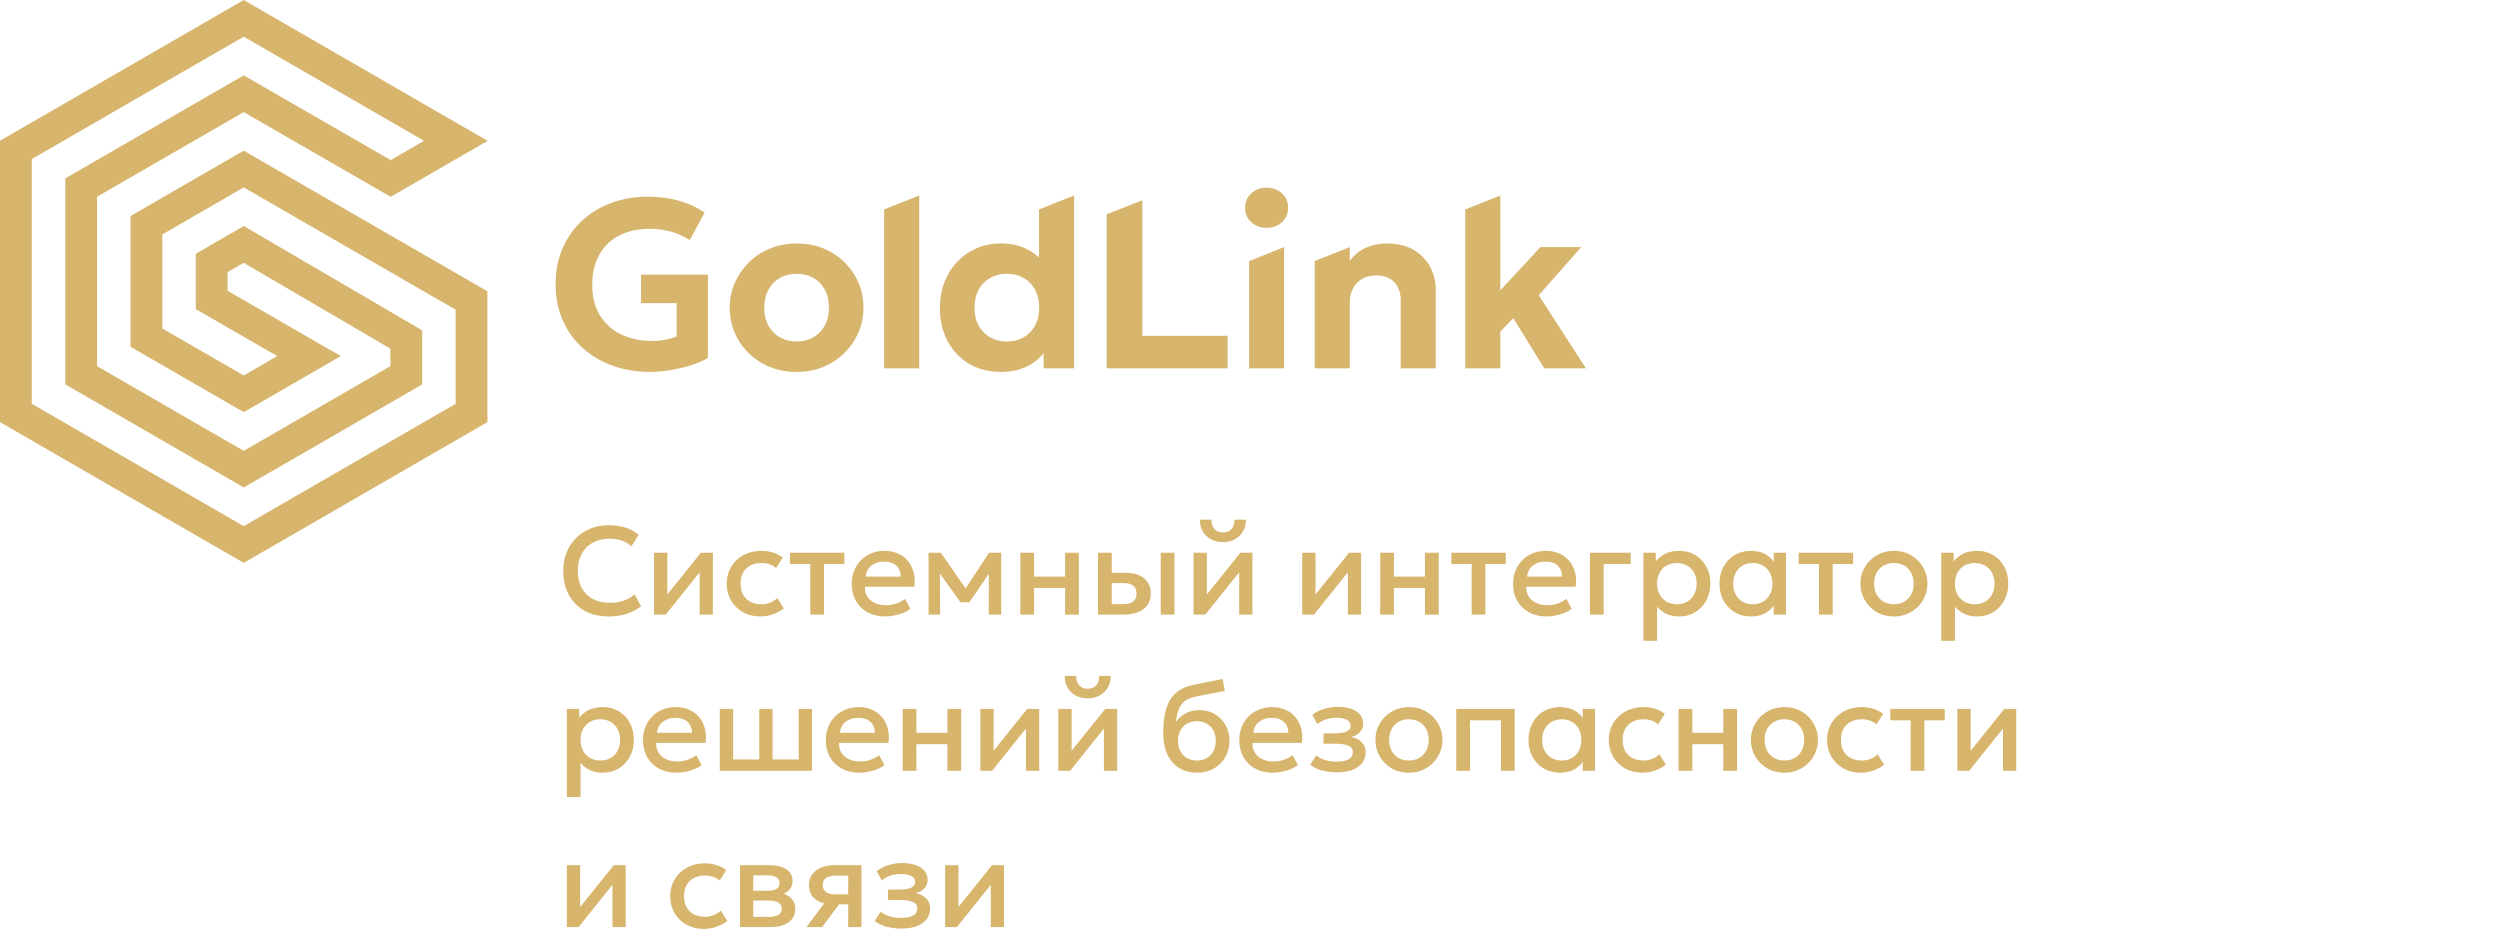 <?xml version="1.0" encoding="UTF-8"?> <svg xmlns="http://www.w3.org/2000/svg" width="480" height="179" viewBox="0 0 480 179" fill="none"><path d="M46.79 108.07L0 81.05V27.02L46.79 0L93.62 27.04L75.01 37.79L46.79 21.52L18.63 37.78V70.3L46.79 86.56L74.95 70.3V66.94L46.78 50.46L43.69 52.25V55.83L65.44 68.37L46.8 79.13L25.06 66.58V41.48L46.79 28.93L93.58 55.93V81.05L46.79 108.07ZM6.1 77.53L46.79 101.02L87.48 77.53V59.46L46.79 35.98L31.16 45.01V63.06L46.79 72.09L53.23 68.37L46.83 64.68L37.59 59.35V48.72L46.81 43.4L81.06 63.43V73.81L46.8 93.59L12.54 73.81V34.24L46.79 14.47L75.01 30.74L81.42 27.04L46.79 7.04L6.1 30.54V77.53Z" fill="#D7B56D"></path><path d="M123.09 58.2H129.91V64.61C129.34 64.84 128.65 65.04 127.84 65.21C127.03 65.38 126.14 65.46 125.19 65.46C123.01 65.46 121.05 65.05 119.31 64.23C117.57 63.41 116.21 62.19 115.21 60.59C114.21 58.98 113.71 57.01 113.71 54.65C113.71 52.99 113.96 51.5 114.47 50.18C114.98 48.86 115.71 47.73 116.66 46.8C117.61 45.87 118.77 45.16 120.14 44.67C121.51 44.18 123.04 43.93 124.75 43.93C126.16 43.93 127.51 44.11 128.8 44.46C130.08 44.81 131.29 45.36 132.43 46.1L135.29 40.8C134.12 40.02 132.91 39.4 131.66 38.96C130.41 38.51 129.17 38.2 127.94 38.03C126.71 37.85 125.53 37.76 124.39 37.76C121.9 37.76 119.58 38.15 117.44 38.94C115.3 39.72 113.42 40.85 111.8 42.33C110.19 43.8 108.93 45.58 108.03 47.65C107.13 49.72 106.68 52.05 106.68 54.61C106.68 57.17 107.15 59.54 108.09 61.62C109.03 63.69 110.32 65.46 111.97 66.91C113.62 68.36 115.55 69.48 117.74 70.25C119.94 71.03 122.29 71.41 124.79 71.41C125.93 71.41 127.18 71.3 128.56 71.09C129.93 70.87 131.28 70.56 132.58 70.16C133.89 69.75 135 69.27 135.92 68.72V52.72H123.08V58.21L123.09 58.2Z" fill="#D7B56D"></path><path d="M159.61 48.43C157.68 47.31 155.46 46.75 152.96 46.75C151.09 46.75 149.36 47.08 147.79 47.74C146.21 48.4 144.85 49.3 143.71 50.45C142.57 51.6 141.68 52.91 141.05 54.39C140.42 55.87 140.1 57.44 140.1 59.08C140.1 61.32 140.65 63.38 141.75 65.25C142.85 67.12 144.37 68.61 146.3 69.73C148.24 70.85 150.46 71.41 152.96 71.41C154.83 71.41 156.56 71.08 158.12 70.42C159.69 69.76 161.04 68.86 162.19 67.71C163.33 66.57 164.22 65.25 164.85 63.76C165.48 62.27 165.79 60.71 165.79 59.08C165.79 56.84 165.24 54.78 164.14 52.91C163.04 51.04 161.53 49.55 159.6 48.43H159.61ZM158.35 62.52C157.81 63.5 157.07 64.25 156.14 64.78C155.2 65.31 154.13 65.57 152.94 65.57C151.75 65.57 150.7 65.3 149.76 64.78C148.82 64.25 148.09 63.5 147.55 62.53C147.01 61.56 146.74 60.41 146.74 59.07C146.74 57.73 147.01 56.58 147.55 55.6C148.09 54.62 148.83 53.88 149.76 53.35C150.7 52.83 151.77 52.57 152.96 52.57C154.15 52.57 155.23 52.83 156.16 53.35C157.1 53.87 157.83 54.62 158.36 55.6C158.89 56.58 159.16 57.73 159.16 59.07C159.16 60.41 158.89 61.54 158.35 62.52Z" fill="#D7B56D"></path><path d="M169.76 70.72H176.49V37.53L169.76 40.21V70.72Z" fill="#D7B56D"></path><path d="M199.49 49.44C198.8 48.81 198.04 48.28 197.22 47.86C195.75 47.11 194.07 46.74 192.18 46.74C190.46 46.74 188.88 47.06 187.45 47.69C186.02 48.32 184.78 49.2 183.74 50.32C182.69 51.44 181.88 52.75 181.31 54.24C180.73 55.73 180.45 57.34 180.45 59.08C180.45 61.51 180.95 63.65 181.95 65.51C182.95 67.37 184.32 68.82 186.08 69.85C187.83 70.89 189.83 71.41 192.07 71.41C194.31 71.41 196.29 70.94 197.86 69.99C198.88 69.38 199.71 68.65 200.37 67.81V70.72H206.22V37.53L199.49 40.21V49.44ZM198.71 62.53C198.17 63.5 197.43 64.25 196.5 64.78C195.56 65.31 194.5 65.57 193.32 65.57C192.14 65.57 191.05 65.3 190.12 64.78C189.18 64.25 188.45 63.5 187.91 62.53C187.37 61.56 187.1 60.41 187.1 59.07C187.1 57.73 187.37 56.58 187.91 55.61C188.45 54.64 189.19 53.89 190.12 53.36C191.06 52.83 192.13 52.57 193.32 52.57C194.51 52.57 195.59 52.83 196.52 53.36C197.46 53.89 198.19 54.64 198.72 55.61C199.25 56.58 199.52 57.73 199.52 59.07C199.52 60.41 199.25 61.56 198.71 62.53Z" fill="#D7B56D"></path><path d="M219.32 38.45L212.49 41.13V70.72H235.72V64.47H219.32V38.45Z" fill="#D7B56D"></path><path d="M246.09 37.08C245.28 36.38 244.31 36.03 243.19 36.03C242.07 36.03 241.1 36.38 240.29 37.08C239.48 37.78 239.07 38.72 239.07 39.9C239.07 41.08 239.48 42 240.29 42.7C241.1 43.4 242.07 43.75 243.19 43.75C244.31 43.75 245.28 43.4 246.09 42.7C246.9 42 247.31 41.07 247.31 39.9C247.31 38.73 246.9 37.78 246.09 37.08Z" fill="#D7B56D"></path><path d="M239.82 70.72H246.55V47.44L239.82 50.12V70.72Z" fill="#D7B56D"></path><path d="M271.53 48.03C270.12 47.18 268.34 46.75 266.17 46.75C264.83 46.75 263.55 47.01 262.33 47.53C261.11 48.05 260.05 48.9 259.16 50.07V47.44L252.43 50.12V70.72H259.16V58.07C259.16 57.06 259.37 56.15 259.79 55.36C260.21 54.57 260.8 53.96 261.55 53.53C262.3 53.1 263.17 52.88 264.15 52.88C265.7 52.88 266.89 53.31 267.71 54.18C268.53 55.05 268.94 56.23 268.94 57.72V70.72H275.67V55.6C275.67 54.11 275.33 52.69 274.64 51.34C273.96 49.99 272.91 48.89 271.51 48.03H271.53Z" fill="#D7B56D"></path><path d="M295.44 56.68L303.6 47.44H295.76L288.06 55.74V37.53L281.33 40.21V70.72H288.06V63.67L290.55 61.09L296.5 70.72H304.5L295.44 56.68Z" fill="#D7B56D"></path><path d="M116.84 118.36C115.096 118.36 113.572 118 112.268 117.28C110.964 116.56 109.948 115.544 109.22 114.232C108.5 112.912 108.14 111.372 108.14 109.612C108.14 108.332 108.352 107.16 108.776 106.096C109.208 105.024 109.812 104.096 110.588 103.312C111.372 102.528 112.296 101.92 113.36 101.488C114.424 101.056 115.592 100.84 116.864 100.84C118.144 100.84 119.248 101 120.176 101.32C121.112 101.64 121.928 102.096 122.624 102.688L121.232 104.884C120.704 104.396 120.088 104.032 119.384 103.792C118.68 103.552 117.904 103.432 117.056 103.432C116.12 103.432 115.276 103.576 114.524 103.864C113.772 104.152 113.128 104.564 112.592 105.1C112.064 105.628 111.656 106.272 111.368 107.032C111.088 107.784 110.948 108.636 110.948 109.588C110.948 110.884 111.2 111.992 111.704 112.912C112.216 113.832 112.936 114.536 113.864 115.024C114.8 115.504 115.904 115.744 117.176 115.744C118.024 115.744 118.84 115.62 119.624 115.372C120.416 115.116 121.156 114.704 121.844 114.136L123.092 116.404C122.284 117.036 121.36 117.52 120.32 117.856C119.288 118.192 118.128 118.36 116.84 118.36ZM125.57 118V106.12H128.126V114.136L134.57 106.12H136.874V118H134.33V109.888L127.826 118H125.57ZM145.995 118.36C144.747 118.36 143.635 118.088 142.659 117.544C141.683 116.992 140.915 116.244 140.355 115.3C139.803 114.348 139.527 113.268 139.527 112.06C139.527 111.148 139.691 110.312 140.019 109.552C140.347 108.784 140.811 108.116 141.411 107.548C142.011 106.98 142.715 106.54 143.523 106.228C144.339 105.916 145.223 105.76 146.175 105.76C146.975 105.76 147.715 105.868 148.395 106.084C149.083 106.292 149.715 106.616 150.291 107.056L149.019 109.072C148.651 108.744 148.227 108.5 147.747 108.34C147.275 108.18 146.771 108.1 146.235 108.1C145.403 108.1 144.687 108.256 144.087 108.568C143.487 108.88 143.019 109.332 142.683 109.924C142.355 110.508 142.191 111.216 142.191 112.048C142.191 113.288 142.551 114.26 143.271 114.964C143.999 115.668 144.987 116.02 146.235 116.02C146.827 116.02 147.387 115.912 147.915 115.696C148.443 115.472 148.883 115.18 149.235 114.82L150.495 116.824C149.863 117.304 149.159 117.68 148.383 117.952C147.607 118.224 146.811 118.36 145.995 118.36ZM155.574 118V108.304H151.674V106.12H162.126V108.304H158.214V118H155.574ZM169.971 118.36C168.691 118.36 167.567 118.1 166.599 117.58C165.631 117.052 164.875 116.316 164.331 115.372C163.795 114.428 163.527 113.332 163.527 112.084C163.527 111.172 163.683 110.332 163.995 109.564C164.307 108.788 164.747 108.116 165.315 107.548C165.883 106.98 166.547 106.54 167.307 106.228C168.075 105.916 168.911 105.76 169.815 105.76C170.799 105.76 171.675 105.936 172.443 106.288C173.211 106.632 173.847 107.116 174.351 107.74C174.863 108.364 175.223 109.096 175.431 109.936C175.647 110.768 175.683 111.672 175.539 112.648H166.059C166.043 113.36 166.199 113.984 166.527 114.52C166.855 115.048 167.323 115.46 167.931 115.756C168.547 116.052 169.271 116.2 170.103 116.2C170.775 116.2 171.423 116.1 172.047 115.9C172.679 115.692 173.251 115.388 173.763 114.988L174.783 116.884C174.399 117.196 173.935 117.464 173.391 117.688C172.847 117.904 172.279 118.068 171.687 118.18C171.095 118.3 170.523 118.36 169.971 118.36ZM166.215 110.704H172.947C172.923 109.808 172.635 109.104 172.083 108.592C171.539 108.08 170.763 107.824 169.755 107.824C168.779 107.824 167.967 108.08 167.319 108.592C166.679 109.104 166.311 109.808 166.215 110.704ZM178.281 118V106.12H180.573H180.645L185.973 113.824L184.833 113.848L189.897 106.12H192.237V118H189.837L189.873 109.216L190.365 109.432L186.117 115.636H184.413L179.973 109.42L180.465 109.204L180.501 118H178.281ZM195.906 118V106.12H198.546V110.704H204.498V106.12H207.138V118H204.498V112.888H198.546V118H195.906ZM210.813 118V106.12H213.453V115.996H215.601C216.465 115.996 217.117 115.828 217.557 115.492C217.997 115.156 218.217 114.656 218.217 113.992C218.217 113.336 218.013 112.832 217.605 112.48C217.197 112.128 216.597 111.952 215.805 111.952H213.093V109.972H216.009C217.545 109.972 218.753 110.316 219.633 111.004C220.513 111.692 220.953 112.688 220.953 113.992C220.953 114.832 220.741 115.552 220.317 116.152C219.893 116.744 219.297 117.2 218.529 117.52C217.769 117.84 216.877 118 215.853 118H210.813ZM222.861 118V106.12H225.501V118H222.861ZM229.164 118V106.12H231.72V114.136L238.164 106.12H240.468V118H237.924V109.888L231.42 118H229.164ZM234.816 104.08C233.928 104.08 233.148 103.896 232.476 103.528C231.804 103.16 231.284 102.652 230.916 102.004C230.548 101.356 230.376 100.612 230.4 99.772H232.608C232.576 100.508 232.76 101.104 233.16 101.56C233.568 102.008 234.12 102.232 234.816 102.232C235.512 102.232 236.06 102.008 236.46 101.56C236.86 101.104 237.04 100.508 237 99.772H239.22C239.236 100.604 239.056 101.344 238.68 101.992C238.312 102.64 237.792 103.152 237.12 103.528C236.456 103.896 235.688 104.08 234.816 104.08ZM250.024 118V106.12H252.58V114.136L259.024 106.12H261.328V118H258.784V109.888L252.28 118H250.024ZM265 118V106.12H267.64V110.704H273.592V106.12H276.232V118H273.592V112.888H267.64V118H265ZM282.558 118V108.304H278.658V106.12H289.11V108.304H285.198V118H282.558ZM296.955 118.36C295.675 118.36 294.551 118.1 293.583 117.58C292.615 117.052 291.859 116.316 291.315 115.372C290.779 114.428 290.511 113.332 290.511 112.084C290.511 111.172 290.667 110.332 290.979 109.564C291.291 108.788 291.731 108.116 292.299 107.548C292.867 106.98 293.531 106.54 294.291 106.228C295.059 105.916 295.895 105.76 296.799 105.76C297.783 105.76 298.659 105.936 299.427 106.288C300.195 106.632 300.831 107.116 301.335 107.74C301.847 108.364 302.207 109.096 302.415 109.936C302.631 110.768 302.667 111.672 302.523 112.648H293.043C293.027 113.36 293.183 113.984 293.511 114.52C293.839 115.048 294.307 115.46 294.915 115.756C295.531 116.052 296.255 116.2 297.087 116.2C297.759 116.2 298.407 116.1 299.031 115.9C299.663 115.692 300.235 115.388 300.747 114.988L301.767 116.884C301.383 117.196 300.919 117.464 300.375 117.688C299.831 117.904 299.263 118.068 298.671 118.18C298.079 118.3 297.507 118.36 296.955 118.36ZM293.199 110.704H299.931C299.907 109.808 299.619 109.104 299.067 108.592C298.523 108.08 297.747 107.824 296.739 107.824C295.763 107.824 294.951 108.08 294.303 108.592C293.663 109.104 293.295 109.808 293.199 110.704ZM305.266 118V106.12H313.09V108.304H307.906V118H305.266ZM315.531 123.04V106.12H317.907V107.788C318.379 107.188 318.983 106.7 319.719 106.324C320.455 105.948 321.363 105.76 322.443 105.76C323.603 105.76 324.631 106.036 325.527 106.588C326.431 107.132 327.135 107.88 327.639 108.832C328.143 109.776 328.395 110.852 328.395 112.06C328.395 112.932 328.251 113.752 327.963 114.52C327.675 115.28 327.263 115.948 326.727 116.524C326.199 117.1 325.567 117.552 324.831 117.88C324.103 118.2 323.295 118.36 322.407 118.36C321.479 118.36 320.663 118.192 319.959 117.856C319.255 117.52 318.655 117.068 318.159 116.5V123.04H315.531ZM321.963 116.02C322.699 116.02 323.351 115.86 323.919 115.54C324.495 115.212 324.943 114.752 325.263 114.16C325.591 113.568 325.755 112.868 325.755 112.06C325.755 111.252 325.591 110.552 325.263 109.96C324.935 109.36 324.483 108.9 323.907 108.58C323.339 108.26 322.691 108.1 321.963 108.1C321.227 108.1 320.571 108.26 319.995 108.58C319.427 108.9 318.979 109.36 318.651 109.96C318.323 110.552 318.159 111.252 318.159 112.06C318.159 112.868 318.323 113.568 318.651 114.16C318.979 114.752 319.427 115.212 319.995 115.54C320.571 115.86 321.227 116.02 321.963 116.02ZM336.192 118.36C335.008 118.36 333.96 118.088 333.048 117.544C332.144 116.992 331.432 116.244 330.912 115.3C330.4 114.348 330.144 113.268 330.144 112.06C330.144 111.156 330.292 110.32 330.588 109.552C330.884 108.784 331.3 108.116 331.836 107.548C332.372 106.98 333.012 106.54 333.756 106.228C334.5 105.916 335.312 105.76 336.192 105.76C337.36 105.76 338.336 106.008 339.12 106.504C339.912 107 340.516 107.64 340.932 108.424L340.56 108.988V106.12H342.912V118H340.56V115.132L340.932 115.696C340.516 116.48 339.912 117.12 339.12 117.616C338.336 118.112 337.36 118.36 336.192 118.36ZM336.54 116.02C337.26 116.02 337.904 115.86 338.472 115.54C339.04 115.212 339.484 114.752 339.804 114.16C340.132 113.568 340.296 112.868 340.296 112.06C340.296 111.252 340.132 110.552 339.804 109.96C339.484 109.36 339.04 108.9 338.472 108.58C337.904 108.26 337.26 108.1 336.54 108.1C335.812 108.1 335.164 108.26 334.596 108.58C334.036 108.9 333.592 109.36 333.264 109.96C332.936 110.552 332.772 111.252 332.772 112.06C332.772 112.868 332.936 113.568 333.264 114.16C333.592 114.752 334.036 115.212 334.596 115.54C335.164 115.86 335.812 116.02 336.54 116.02ZM349.238 118V108.304H345.338V106.12H355.79V108.304H351.878V118H349.238ZM363.623 118.36C362.383 118.36 361.275 118.076 360.299 117.508C359.331 116.932 358.571 116.168 358.019 115.216C357.467 114.256 357.191 113.204 357.191 112.06C357.191 111.212 357.347 110.412 357.659 109.66C357.979 108.9 358.427 108.228 359.003 107.644C359.587 107.06 360.271 106.6 361.055 106.264C361.839 105.928 362.699 105.76 363.635 105.76C364.875 105.76 365.979 106.048 366.947 106.624C367.923 107.192 368.687 107.956 369.239 108.916C369.791 109.868 370.067 110.916 370.067 112.06C370.067 112.9 369.907 113.7 369.587 114.46C369.275 115.22 368.831 115.892 368.255 116.476C367.679 117.06 366.999 117.52 366.215 117.856C365.431 118.192 364.567 118.36 363.623 118.36ZM363.623 116.02C364.359 116.02 365.011 115.86 365.579 115.54C366.155 115.212 366.607 114.752 366.935 114.16C367.263 113.568 367.427 112.868 367.427 112.06C367.427 111.252 367.263 110.552 366.935 109.96C366.607 109.36 366.155 108.9 365.579 108.58C365.011 108.26 364.359 108.1 363.623 108.1C362.887 108.1 362.231 108.26 361.655 108.58C361.087 108.9 360.639 109.36 360.311 109.96C359.991 110.552 359.831 111.252 359.831 112.06C359.831 112.868 359.995 113.568 360.323 114.16C360.651 114.752 361.099 115.212 361.667 115.54C362.243 115.86 362.895 116.02 363.623 116.02ZM372.719 123.04V106.12H375.095V107.788C375.567 107.188 376.171 106.7 376.907 106.324C377.643 105.948 378.551 105.76 379.631 105.76C380.791 105.76 381.819 106.036 382.715 106.588C383.619 107.132 384.323 107.88 384.827 108.832C385.331 109.776 385.583 110.852 385.583 112.06C385.583 112.932 385.439 113.752 385.151 114.52C384.863 115.28 384.451 115.948 383.915 116.524C383.387 117.1 382.755 117.552 382.019 117.88C381.291 118.2 380.483 118.36 379.595 118.36C378.667 118.36 377.851 118.192 377.147 117.856C376.443 117.52 375.843 117.068 375.347 116.5V123.04H372.719ZM379.151 116.02C379.887 116.02 380.539 115.86 381.107 115.54C381.683 115.212 382.131 114.752 382.451 114.16C382.779 113.568 382.943 112.868 382.943 112.06C382.943 111.252 382.779 110.552 382.451 109.96C382.123 109.36 381.671 108.9 381.095 108.58C380.527 108.26 379.879 108.1 379.151 108.1C378.415 108.1 377.759 108.26 377.183 108.58C376.615 108.9 376.167 109.36 375.839 109.96C375.511 110.552 375.347 111.252 375.347 112.06C375.347 112.868 375.511 113.568 375.839 114.16C376.167 114.752 376.615 115.212 377.183 115.54C377.759 115.86 378.415 116.02 379.151 116.02ZM108.836 153.04V136.12H111.212V137.788C111.684 137.188 112.288 136.7 113.024 136.324C113.76 135.948 114.668 135.76 115.748 135.76C116.908 135.76 117.936 136.036 118.832 136.588C119.736 137.132 120.44 137.88 120.944 138.832C121.448 139.776 121.7 140.852 121.7 142.06C121.7 142.932 121.556 143.752 121.268 144.52C120.98 145.28 120.568 145.948 120.032 146.524C119.504 147.1 118.872 147.552 118.136 147.88C117.408 148.2 116.6 148.36 115.712 148.36C114.784 148.36 113.968 148.192 113.264 147.856C112.56 147.52 111.96 147.068 111.464 146.5V153.04H108.836ZM115.268 146.02C116.004 146.02 116.656 145.86 117.224 145.54C117.8 145.212 118.248 144.752 118.568 144.16C118.896 143.568 119.06 142.868 119.06 142.06C119.06 141.252 118.896 140.552 118.568 139.96C118.24 139.36 117.788 138.9 117.212 138.58C116.644 138.26 115.996 138.1 115.268 138.1C114.532 138.1 113.876 138.26 113.3 138.58C112.732 138.9 112.284 139.36 111.956 139.96C111.628 140.552 111.464 141.252 111.464 142.06C111.464 142.868 111.628 143.568 111.956 144.16C112.284 144.752 112.732 145.212 113.3 145.54C113.876 145.86 114.532 146.02 115.268 146.02ZM129.893 148.36C128.613 148.36 127.489 148.1 126.521 147.58C125.553 147.052 124.797 146.316 124.253 145.372C123.717 144.428 123.449 143.332 123.449 142.084C123.449 141.172 123.605 140.332 123.917 139.564C124.229 138.788 124.669 138.116 125.237 137.548C125.805 136.98 126.469 136.54 127.229 136.228C127.997 135.916 128.833 135.76 129.737 135.76C130.721 135.76 131.597 135.936 132.365 136.288C133.133 136.632 133.769 137.116 134.273 137.74C134.785 138.364 135.145 139.096 135.353 139.936C135.569 140.768 135.605 141.672 135.461 142.648H125.981C125.965 143.36 126.121 143.984 126.449 144.52C126.777 145.048 127.245 145.46 127.853 145.756C128.469 146.052 129.193 146.2 130.025 146.2C130.697 146.2 131.345 146.1 131.969 145.9C132.601 145.692 133.173 145.388 133.685 144.988L134.705 146.884C134.321 147.196 133.857 147.464 133.313 147.688C132.769 147.904 132.201 148.068 131.609 148.18C131.017 148.3 130.445 148.36 129.893 148.36ZM126.137 140.704H132.869C132.845 139.808 132.557 139.104 132.005 138.592C131.461 138.08 130.685 137.824 129.677 137.824C128.701 137.824 127.889 138.08 127.241 138.592C126.601 139.104 126.233 139.808 126.137 140.704ZM138.203 148V136.12H140.759V145.816H145.775V136.12H148.331V145.816H153.347V136.12H155.903V148H138.203ZM165.002 148.36C163.722 148.36 162.598 148.1 161.63 147.58C160.662 147.052 159.906 146.316 159.362 145.372C158.826 144.428 158.558 143.332 158.558 142.084C158.558 141.172 158.714 140.332 159.026 139.564C159.338 138.788 159.778 138.116 160.346 137.548C160.914 136.98 161.578 136.54 162.338 136.228C163.106 135.916 163.942 135.76 164.846 135.76C165.83 135.76 166.706 135.936 167.474 136.288C168.242 136.632 168.878 137.116 169.382 137.74C169.894 138.364 170.254 139.096 170.462 139.936C170.678 140.768 170.714 141.672 170.57 142.648H161.09C161.074 143.36 161.23 143.984 161.558 144.52C161.886 145.048 162.354 145.46 162.962 145.756C163.578 146.052 164.302 146.2 165.134 146.2C165.806 146.2 166.454 146.1 167.078 145.9C167.71 145.692 168.282 145.388 168.794 144.988L169.814 146.884C169.43 147.196 168.966 147.464 168.422 147.688C167.878 147.904 167.31 148.068 166.718 148.18C166.126 148.3 165.554 148.36 165.002 148.36ZM161.246 140.704H167.978C167.954 139.808 167.666 139.104 167.114 138.592C166.57 138.08 165.794 137.824 164.786 137.824C163.81 137.824 162.998 138.08 162.35 138.592C161.71 139.104 161.342 139.808 161.246 140.704ZM173.313 148V136.12H175.953V140.704H181.905V136.12H184.545V148H181.905V142.888H175.953V148H173.313ZM188.219 148V136.12H190.775V144.136L197.219 136.12H199.523V148H196.979V139.888L190.475 148H188.219ZM203.195 148V136.12H205.751V144.136L212.195 136.12H214.499V148H211.955V139.888L205.451 148H203.195ZM208.847 134.08C207.959 134.08 207.179 133.896 206.507 133.528C205.835 133.16 205.315 132.652 204.947 132.004C204.579 131.356 204.407 130.612 204.431 129.772H206.639C206.607 130.508 206.791 131.104 207.191 131.56C207.599 132.008 208.151 132.232 208.847 132.232C209.543 132.232 210.091 132.008 210.491 131.56C210.891 131.104 211.071 130.508 211.031 129.772H213.251C213.267 130.604 213.087 131.344 212.711 131.992C212.343 132.64 211.823 133.152 211.151 133.528C210.487 133.896 209.719 134.08 208.847 134.08ZM229.863 148.36C228.863 148.36 227.959 148.188 227.151 147.844C226.343 147.5 225.655 147.004 225.087 146.356C224.519 145.7 224.083 144.904 223.779 143.968C223.483 143.024 223.335 141.952 223.335 140.752C223.335 139.432 223.435 138.248 223.635 137.2C223.843 136.152 224.167 135.244 224.607 134.476C225.055 133.708 225.643 133.076 226.371 132.58C227.107 132.084 227.999 131.728 229.047 131.512L234.735 130.36L235.167 132.652L229.635 133.72C228.707 133.912 227.979 134.22 227.451 134.644C226.923 135.068 226.535 135.608 226.287 136.264C226.039 136.92 225.875 137.692 225.795 138.58C226.299 137.9 226.927 137.356 227.679 136.948C228.431 136.54 229.307 136.336 230.307 136.336C231.435 136.336 232.431 136.604 233.295 137.14C234.167 137.668 234.847 138.376 235.335 139.264C235.823 140.152 236.067 141.136 236.067 142.216C236.067 143.056 235.919 143.848 235.623 144.592C235.335 145.336 234.915 145.992 234.363 146.56C233.811 147.12 233.155 147.56 232.395 147.88C231.635 148.2 230.791 148.36 229.863 148.36ZM229.803 146.02C230.499 146.02 231.119 145.868 231.663 145.564C232.215 145.252 232.647 144.816 232.959 144.256C233.271 143.688 233.427 143.016 233.427 142.24C233.427 141.464 233.271 140.796 232.959 140.236C232.647 139.668 232.215 139.232 231.663 138.928C231.119 138.616 230.499 138.46 229.803 138.46C229.107 138.46 228.483 138.616 227.931 138.928C227.387 139.232 226.959 139.668 226.647 140.236C226.335 140.796 226.179 141.464 226.179 142.24C226.179 143.016 226.335 143.688 226.647 144.256C226.959 144.816 227.387 145.252 227.931 145.564C228.483 145.868 229.107 146.02 229.803 146.02ZM244.385 148.36C243.105 148.36 241.981 148.1 241.013 147.58C240.045 147.052 239.289 146.316 238.745 145.372C238.209 144.428 237.941 143.332 237.941 142.084C237.941 141.172 238.097 140.332 238.409 139.564C238.721 138.788 239.161 138.116 239.729 137.548C240.297 136.98 240.961 136.54 241.721 136.228C242.489 135.916 243.325 135.76 244.229 135.76C245.213 135.76 246.089 135.936 246.857 136.288C247.625 136.632 248.261 137.116 248.765 137.74C249.277 138.364 249.637 139.096 249.845 139.936C250.061 140.768 250.097 141.672 249.953 142.648H240.473C240.457 143.36 240.613 143.984 240.941 144.52C241.269 145.048 241.737 145.46 242.345 145.756C242.961 146.052 243.685 146.2 244.517 146.2C245.189 146.2 245.837 146.1 246.461 145.9C247.093 145.692 247.665 145.388 248.177 144.988L249.197 146.884C248.813 147.196 248.349 147.464 247.805 147.688C247.261 147.904 246.693 148.068 246.101 148.18C245.509 148.3 244.937 148.36 244.385 148.36ZM240.629 140.704H247.361C247.337 139.808 247.049 139.104 246.497 138.592C245.953 138.08 245.177 137.824 244.169 137.824C243.193 137.824 242.381 138.08 241.733 138.592C241.093 139.104 240.725 139.808 240.629 140.704ZM256.703 148.288C256.039 148.288 255.399 148.236 254.783 148.132C254.167 148.036 253.587 147.884 253.043 147.676C252.499 147.46 252.007 147.176 251.567 146.824L252.719 145.036C253.223 145.46 253.819 145.768 254.507 145.96C255.195 146.144 255.895 146.236 256.607 146.236C257.575 146.236 258.339 146.096 258.899 145.816C259.459 145.528 259.739 145.056 259.739 144.4C259.739 143.824 259.443 143.412 258.851 143.164C258.267 142.916 257.415 142.792 256.295 142.792H254.111V140.8H256.223C257.215 140.8 257.979 140.688 258.515 140.464C259.051 140.232 259.319 139.84 259.319 139.288C259.319 138.96 259.203 138.688 258.971 138.472C258.747 138.256 258.427 138.092 258.011 137.98C257.603 137.868 257.123 137.812 256.571 137.812C255.891 137.812 255.235 137.912 254.603 138.112C253.971 138.312 253.419 138.62 252.947 139.036L251.963 137.272C252.571 136.768 253.307 136.384 254.171 136.12C255.035 135.848 255.907 135.712 256.787 135.712C257.811 135.712 258.691 135.84 259.427 136.096C260.163 136.352 260.731 136.72 261.131 137.2C261.531 137.68 261.731 138.26 261.731 138.94C261.731 139.548 261.535 140.076 261.143 140.524C260.759 140.972 260.199 141.296 259.463 141.496C260.359 141.696 261.039 142.048 261.503 142.552C261.975 143.056 262.211 143.688 262.211 144.448C262.211 145.248 261.983 145.936 261.527 146.512C261.079 147.08 260.439 147.52 259.607 147.832C258.783 148.136 257.815 148.288 256.703 148.288ZM270.506 148.36C269.266 148.36 268.158 148.076 267.182 147.508C266.214 146.932 265.454 146.168 264.902 145.216C264.35 144.256 264.074 143.204 264.074 142.06C264.074 141.212 264.23 140.412 264.542 139.66C264.862 138.9 265.31 138.228 265.886 137.644C266.47 137.06 267.154 136.6 267.938 136.264C268.722 135.928 269.582 135.76 270.518 135.76C271.758 135.76 272.862 136.048 273.83 136.624C274.806 137.192 275.57 137.956 276.122 138.916C276.674 139.868 276.95 140.916 276.95 142.06C276.95 142.9 276.79 143.7 276.47 144.46C276.158 145.22 275.714 145.892 275.138 146.476C274.562 147.06 273.882 147.52 273.098 147.856C272.314 148.192 271.45 148.36 270.506 148.36ZM270.506 146.02C271.242 146.02 271.894 145.86 272.462 145.54C273.038 145.212 273.49 144.752 273.818 144.16C274.146 143.568 274.31 142.868 274.31 142.06C274.31 141.252 274.146 140.552 273.818 139.96C273.49 139.36 273.038 138.9 272.462 138.58C271.894 138.26 271.242 138.1 270.506 138.1C269.77 138.1 269.114 138.26 268.538 138.58C267.97 138.9 267.522 139.36 267.194 139.96C266.874 140.552 266.714 141.252 266.714 142.06C266.714 142.868 266.878 143.568 267.206 144.16C267.534 144.752 267.982 145.212 268.55 145.54C269.126 145.86 269.778 146.02 270.506 146.02ZM279.602 148V136.12H290.822V148H288.182V138.304H282.242V148H279.602ZM299.512 148.36C298.328 148.36 297.28 148.088 296.368 147.544C295.464 146.992 294.752 146.244 294.232 145.3C293.72 144.348 293.464 143.268 293.464 142.06C293.464 141.156 293.612 140.32 293.908 139.552C294.204 138.784 294.62 138.116 295.156 137.548C295.692 136.98 296.332 136.54 297.076 136.228C297.82 135.916 298.632 135.76 299.512 135.76C300.68 135.76 301.656 136.008 302.44 136.504C303.232 137 303.836 137.64 304.252 138.424L303.88 138.988V136.12H306.232V148H303.88V145.132L304.252 145.696C303.836 146.48 303.232 147.12 302.44 147.616C301.656 148.112 300.68 148.36 299.512 148.36ZM299.86 146.02C300.58 146.02 301.224 145.86 301.792 145.54C302.36 145.212 302.804 144.752 303.124 144.16C303.452 143.568 303.616 142.868 303.616 142.06C303.616 141.252 303.452 140.552 303.124 139.96C302.804 139.36 302.36 138.9 301.792 138.58C301.224 138.26 300.58 138.1 299.86 138.1C299.132 138.1 298.484 138.26 297.916 138.58C297.356 138.9 296.912 139.36 296.584 139.96C296.256 140.552 296.092 141.252 296.092 142.06C296.092 142.868 296.256 143.568 296.584 144.16C296.912 144.752 297.356 145.212 297.916 145.54C298.484 145.86 299.132 146.02 299.86 146.02ZM315.354 148.36C314.106 148.36 312.994 148.088 312.018 147.544C311.042 146.992 310.274 146.244 309.714 145.3C309.162 144.348 308.886 143.268 308.886 142.06C308.886 141.148 309.05 140.312 309.378 139.552C309.706 138.784 310.17 138.116 310.77 137.548C311.37 136.98 312.074 136.54 312.882 136.228C313.698 135.916 314.582 135.76 315.534 135.76C316.334 135.76 317.074 135.868 317.754 136.084C318.442 136.292 319.074 136.616 319.65 137.056L318.378 139.072C318.01 138.744 317.586 138.5 317.106 138.34C316.634 138.18 316.13 138.1 315.594 138.1C314.762 138.1 314.046 138.256 313.446 138.568C312.846 138.88 312.378 139.332 312.042 139.924C311.714 140.508 311.55 141.216 311.55 142.048C311.55 143.288 311.91 144.26 312.63 144.964C313.358 145.668 314.346 146.02 315.594 146.02C316.186 146.02 316.746 145.912 317.274 145.696C317.802 145.472 318.242 145.18 318.594 144.82L319.854 146.824C319.222 147.304 318.518 147.68 317.742 147.952C316.966 148.224 316.17 148.36 315.354 148.36ZM322.281 148V136.12H324.921V140.704H330.873V136.12H333.513V148H330.873V142.888H324.921V148H322.281ZM342.6 148.36C341.36 148.36 340.252 148.076 339.276 147.508C338.308 146.932 337.548 146.168 336.996 145.216C336.444 144.256 336.168 143.204 336.168 142.06C336.168 141.212 336.324 140.412 336.636 139.66C336.956 138.9 337.404 138.228 337.98 137.644C338.564 137.06 339.248 136.6 340.032 136.264C340.816 135.928 341.676 135.76 342.612 135.76C343.852 135.76 344.956 136.048 345.924 136.624C346.9 137.192 347.664 137.956 348.216 138.916C348.768 139.868 349.044 140.916 349.044 142.06C349.044 142.9 348.884 143.7 348.564 144.46C348.252 145.22 347.808 145.892 347.232 146.476C346.656 147.06 345.976 147.52 345.192 147.856C344.408 148.192 343.544 148.36 342.6 148.36ZM342.6 146.02C343.336 146.02 343.988 145.86 344.556 145.54C345.132 145.212 345.584 144.752 345.912 144.16C346.24 143.568 346.404 142.868 346.404 142.06C346.404 141.252 346.24 140.552 345.912 139.96C345.584 139.36 345.132 138.9 344.556 138.58C343.988 138.26 343.336 138.1 342.6 138.1C341.864 138.1 341.208 138.26 340.632 138.58C340.064 138.9 339.616 139.36 339.288 139.96C338.968 140.552 338.808 141.252 338.808 142.06C338.808 142.868 338.972 143.568 339.3 144.16C339.628 144.752 340.076 145.212 340.644 145.54C341.22 145.86 341.872 146.02 342.6 146.02ZM357.261 148.36C356.013 148.36 354.901 148.088 353.925 147.544C352.949 146.992 352.181 146.244 351.621 145.3C351.069 144.348 350.793 143.268 350.793 142.06C350.793 141.148 350.957 140.312 351.285 139.552C351.613 138.784 352.077 138.116 352.677 137.548C353.277 136.98 353.981 136.54 354.789 136.228C355.605 135.916 356.489 135.76 357.441 135.76C358.241 135.76 358.981 135.868 359.661 136.084C360.349 136.292 360.981 136.616 361.557 137.056L360.285 139.072C359.917 138.744 359.493 138.5 359.013 138.34C358.541 138.18 358.037 138.1 357.501 138.1C356.669 138.1 355.953 138.256 355.353 138.568C354.753 138.88 354.285 139.332 353.949 139.924C353.621 140.508 353.457 141.216 353.457 142.048C353.457 143.288 353.817 144.26 354.537 144.964C355.265 145.668 356.253 146.02 357.501 146.02C358.093 146.02 358.653 145.912 359.181 145.696C359.709 145.472 360.149 145.18 360.501 144.82L361.761 146.824C361.129 147.304 360.425 147.68 359.649 147.952C358.873 148.224 358.077 148.36 357.261 148.36ZM366.84 148V138.304H362.94V136.12H373.392V138.304H369.48V148H366.84ZM375.813 148V136.12H378.369V144.136L384.813 136.12H387.117V148H384.573V139.888L378.069 148H375.813ZM108.836 178V166.12H111.392V174.136L117.836 166.12H120.14V178H117.596V169.888L111.092 178H108.836ZM135.143 178.36C133.895 178.36 132.783 178.088 131.807 177.544C130.831 176.992 130.063 176.244 129.503 175.3C128.951 174.348 128.675 173.268 128.675 172.06C128.675 171.148 128.839 170.312 129.167 169.552C129.495 168.784 129.959 168.116 130.559 167.548C131.159 166.98 131.863 166.54 132.671 166.228C133.487 165.916 134.371 165.76 135.323 165.76C136.123 165.76 136.863 165.868 137.543 166.084C138.231 166.292 138.863 166.616 139.439 167.056L138.167 169.072C137.799 168.744 137.375 168.5 136.895 168.34C136.423 168.18 135.919 168.1 135.383 168.1C134.551 168.1 133.835 168.256 133.235 168.568C132.635 168.88 132.167 169.332 131.831 169.924C131.503 170.508 131.339 171.216 131.339 172.048C131.339 173.288 131.699 174.26 132.419 174.964C133.147 175.668 134.135 176.02 135.383 176.02C135.975 176.02 136.535 175.912 137.063 175.696C137.591 175.472 138.031 175.18 138.383 174.82L139.643 176.824C139.011 177.304 138.307 177.68 137.531 177.952C136.755 178.224 135.959 178.36 135.143 178.36ZM142.07 178V166.12H147.734C149.078 166.12 150.154 166.376 150.962 166.888C151.77 167.4 152.174 168.168 152.174 169.192C152.174 169.672 152.058 170.1 151.826 170.476C151.594 170.844 151.274 171.152 150.866 171.4C150.458 171.648 149.982 171.828 149.438 171.94L149.39 171.352C150.438 171.496 151.25 171.844 151.826 172.396C152.402 172.948 152.69 173.648 152.69 174.496C152.69 175.216 152.502 175.84 152.126 176.368C151.75 176.888 151.21 177.292 150.506 177.58C149.802 177.86 148.958 178 147.974 178H142.07ZM144.626 176.044H147.614C148.406 176.044 149.014 175.912 149.438 175.648C149.87 175.384 150.086 174.988 150.086 174.46C150.086 173.94 149.874 173.552 149.45 173.296C149.026 173.032 148.414 172.9 147.614 172.9H144.278V171.016H147.338C148.082 171.016 148.658 170.904 149.066 170.68C149.474 170.448 149.678 170.072 149.678 169.552C149.678 169.032 149.474 168.656 149.066 168.424C148.658 168.184 148.082 168.064 147.338 168.064H144.626V176.044ZM154.836 178L159.396 171.916L159.972 173.62C158.988 173.628 158.148 173.484 157.452 173.188C156.756 172.884 156.224 172.46 155.856 171.916C155.496 171.364 155.316 170.712 155.316 169.96C155.316 169.152 155.52 168.464 155.928 167.896C156.336 167.32 156.912 166.88 157.656 166.576C158.4 166.272 159.272 166.12 160.272 166.12H165.396V178H162.852V168.124H160.536C159.688 168.124 159.044 168.272 158.604 168.568C158.172 168.864 157.956 169.308 157.956 169.9C157.956 170.476 158.156 170.924 158.556 171.244C158.964 171.556 159.552 171.712 160.32 171.712H163.188V173.632H161.1L157.848 178H154.836ZM173.078 178.288C172.414 178.288 171.774 178.236 171.158 178.132C170.542 178.036 169.962 177.884 169.418 177.676C168.874 177.46 168.382 177.176 167.942 176.824L169.094 175.036C169.598 175.46 170.194 175.768 170.882 175.96C171.57 176.144 172.27 176.236 172.982 176.236C173.95 176.236 174.714 176.096 175.274 175.816C175.834 175.528 176.114 175.056 176.114 174.4C176.114 173.824 175.818 173.412 175.226 173.164C174.642 172.916 173.79 172.792 172.67 172.792H170.486V170.8H172.598C173.59 170.8 174.354 170.688 174.89 170.464C175.426 170.232 175.694 169.84 175.694 169.288C175.694 168.96 175.578 168.688 175.346 168.472C175.122 168.256 174.802 168.092 174.386 167.98C173.978 167.868 173.498 167.812 172.946 167.812C172.266 167.812 171.61 167.912 170.978 168.112C170.346 168.312 169.794 168.62 169.322 169.036L168.338 167.272C168.946 166.768 169.682 166.384 170.546 166.12C171.41 165.848 172.282 165.712 173.162 165.712C174.186 165.712 175.066 165.84 175.802 166.096C176.538 166.352 177.106 166.72 177.506 167.2C177.906 167.68 178.106 168.26 178.106 168.94C178.106 169.548 177.91 170.076 177.518 170.524C177.134 170.972 176.574 171.296 175.838 171.496C176.734 171.696 177.414 172.048 177.878 172.552C178.35 173.056 178.586 173.688 178.586 174.448C178.586 175.248 178.358 175.936 177.902 176.512C177.454 177.08 176.814 177.52 175.982 177.832C175.158 178.136 174.19 178.288 173.078 178.288ZM181.469 178V166.12H184.025V174.136L190.469 166.12H192.773V178H190.229V169.888L183.725 178H181.469Z" fill="#D7B56D"></path></svg> 